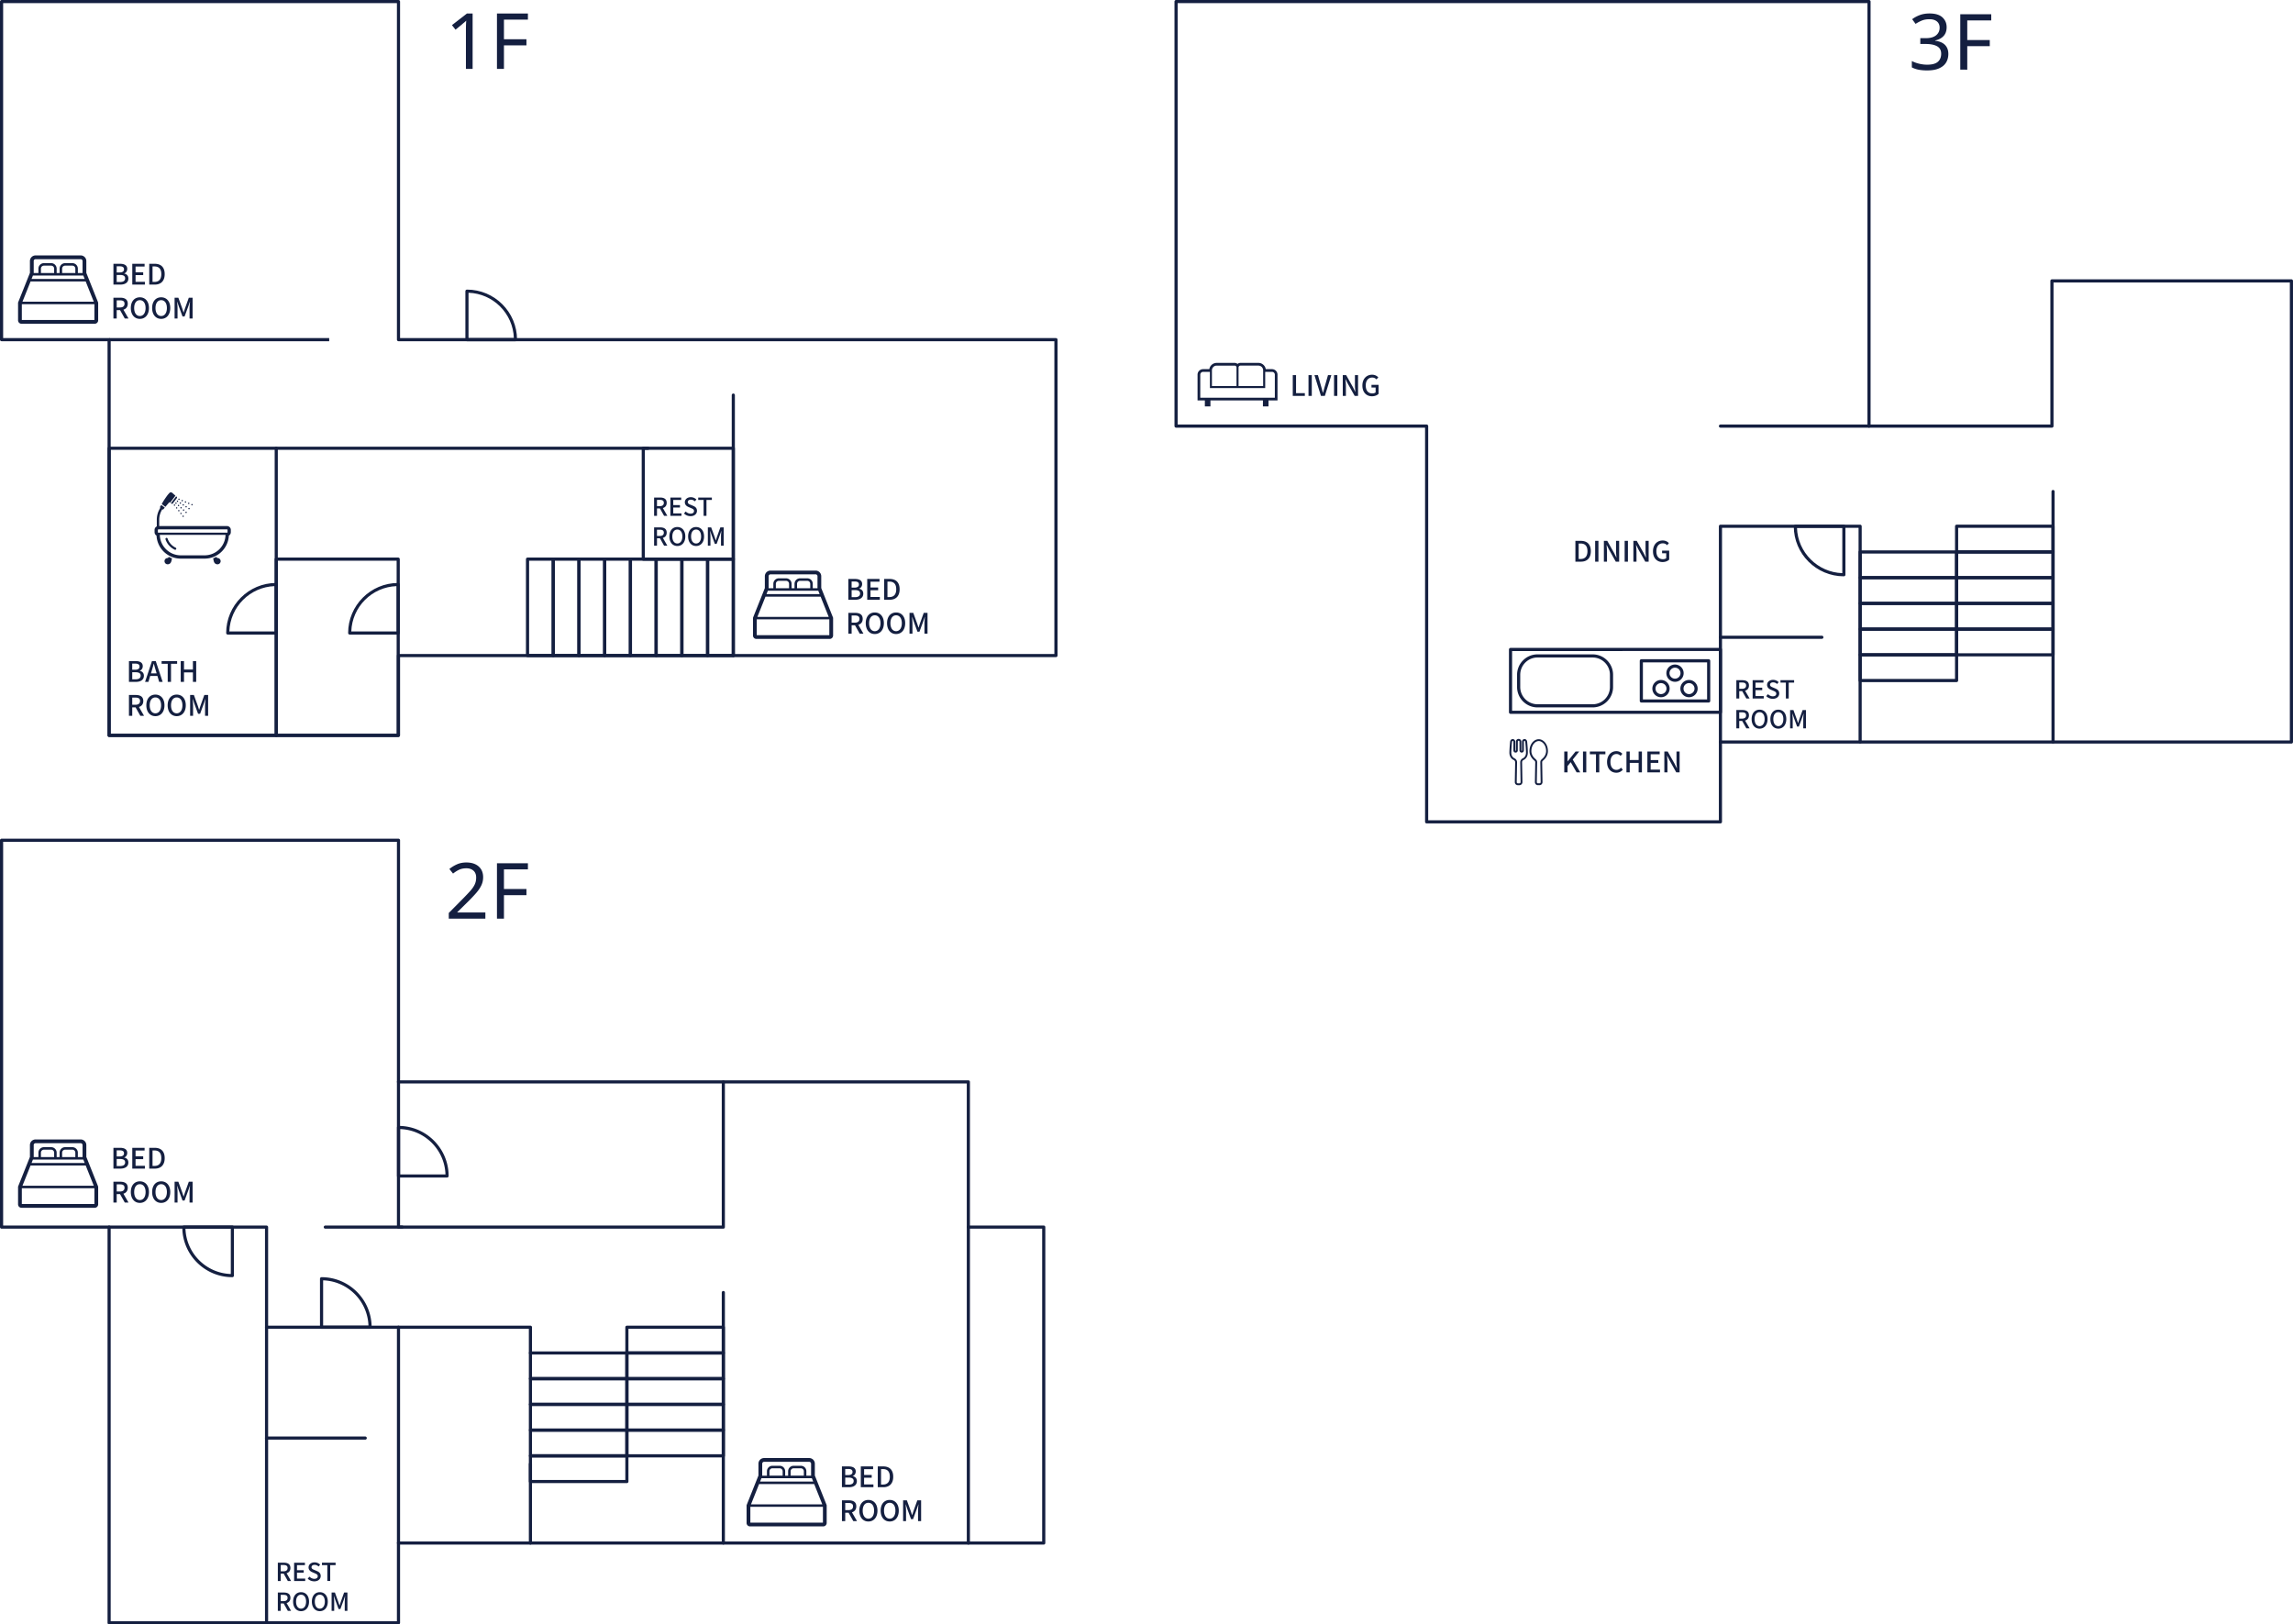 <svg xmlns="http://www.w3.org/2000/svg" xmlns:xlink="http://www.w3.org/1999/xlink" width="1459.89" height="1034.44"><style>.st0{clip-path:url(#SVGID_2_);fill:#141f40}</style><defs><path id="SVGID_1_" d="M0 0h1459.89v1034.44H0z"/></defs><clipPath id="SVGID_2_"><use xlink:href="#SVGID_1_" overflow="visible"/></clipPath><path class="st0" d="M253.71 469.3H69.47c-.55 0-1-.45-1-1v-251H1c-.55 0-1-.45-1-1V1c0-.55.45-1 1-1h252.71c.55 0 1 .45 1 1v214.3H672.3c.55 0 1 .45 1 1v201.18c0 .55-.45 1-1 1H254.71v49.82c0 .55-.45 1-1 1m-183.24-2H252.7v-49.82c0-.55.45-1 1-1h417.59V217.3H253.71c-.55 0-1-.45-1-1V2H2v213.3h67.47c.55 0 1 .45 1 1v251z"/><path class="st0" d="M352.24 418.47h-16.38c-.55 0-1-.45-1-1v-61.41c0-.55.45-1 1-1h16.38c.55 0 1 .45 1 1v61.41c0 .55-.45 1-1 1m-15.38-2h14.38v-59.41h-14.38v59.41z"/><path class="st0" d="M368.62 418.47h-16.38c-.55 0-1-.45-1-1v-61.41c0-.55.45-1 1-1h16.38c.55 0 1 .45 1 1v61.41c0 .55-.45 1-1 1m-15.38-2h14.38v-59.41h-14.38v59.41z"/><path class="st0" d="M384.99 418.47h-16.38c-.55 0-1-.45-1-1v-61.41c0-.55.45-1 1-1h16.38c.55 0 1 .45 1 1v61.41c0 .55-.44 1-1 1m-15.37-2H384v-59.41h-14.38v59.41z"/><path class="st0" d="M401.37 418.47h-16.38c-.55 0-1-.45-1-1v-61.41c0-.55.45-1 1-1h16.38c.55 0 1 .45 1 1v61.41c0 .55-.45 1-1 1m-15.38-2h14.38v-59.41h-14.38v59.41z"/><path class="st0" d="M417.75 418.47h-16.38c-.55 0-1-.45-1-1v-61.41c0-.55.45-1 1-1h16.38c.55 0 1 .45 1 1v61.41c0 .55-.45 1-1 1m-15.38-2h14.38v-59.41h-14.38v59.41z"/><path class="st0" d="M434.13 418.47h-16.38c-.55 0-1-.45-1-1v-61.41c0-.55.45-1 1-1h16.38c.55 0 1 .45 1 1v61.41c0 .55-.45 1-1 1m-15.38-2h14.38v-59.41h-14.38v59.41z"/><path class="st0" d="M450.51 418.47h-16.38c-.55 0-1-.45-1-1v-61.41c0-.55.45-1 1-1h16.38c.55 0 1 .45 1 1v61.41c0 .55-.45 1-1 1m-15.38-2h14.38v-59.41h-14.38v59.41z"/><path class="st0" d="M466.88 418.47H450.5c-.55 0-1-.45-1-1v-61.41c0-.55.45-1 1-1h16.38c.55 0 1 .45 1 1v61.41c0 .55-.44 1-1 1m-15.37-2h14.38v-59.41h-14.38v59.41zm-197.98-12.35h-30.88c-.55 0-1-.45-1-1 0-17.58 14.3-31.88 31.88-31.88.55 0 1 .45 1 1v30.88c0 .55-.45 1-1 1m-29.87-2h28.87v-28.87c-15.68.52-28.35 13.18-28.87 28.87m-47.78 2H145c-.55 0-1-.45-1-1 0-17.58 14.3-31.88 31.88-31.88.55 0 1 .45 1 1v30.88c0 .55-.45 1-1 1m-29.86-2h28.87v-28.87c-15.69.52-28.35 13.18-28.87 28.87M328.18 217.3H297.3c-.55 0-1-.45-1-1v-30.88c0-.55.45-1 1-1 17.58 0 31.88 14.3 31.88 31.88 0 .55-.45 1-1 1m-29.89-2h28.87c-.52-15.68-13.18-28.35-28.87-28.87v28.87z"/><path class="st0" d="M175.88 469.3H69.47c-.55 0-1-.45-1-1V285.47c0-.55.45-1 1-1h106.41c.55 0 1 .45 1 1V468.3c0 .55-.44 1-1 1m-105.41-2h104.41V286.47H70.47V467.3z"/><path class="st0" d="M253.53 469.3h-77.65c-.55 0-1-.45-1-1V356.06c0-.55.45-1 1-1h77.65c.55 0 1 .45 1 1V468.3c0 .55-.45 1-1 1m-76.65-2h75.65V357.06h-75.65V467.3zm290-48.83c-.55 0-1-.45-1-1V251.59c0-.55.45-1 1-1s1 .45 1 1v165.88c0 .55-.45 1-1 1"/><path class="st0" d="M466.88 357.06h-57.32c-.55 0-1-.45-1-1v-70.59c0-.55.45-1 1-1h57.32c.55 0 1 .45 1 1v70.59c0 .55-.44 1-1 1m-56.32-2h55.32v-68.59h-55.32v68.59zm-303.83.3c-1.1 0-1.99.89-1.99 1.99 0 1.11.89 2 1.99 2s1.95-.59 2.34-1.87c.13-.39.3-1.19.41-1.97-.72-.25-1.42-.56-2.08-.91-.17.58-.48.76-.67.76m31.75 0c-.2 0-.51-.18-.67-.75-.66.35-1.36.65-2.08.91.12.78.29 1.58.41 1.97.39 1.27 1.25 1.87 2.34 1.87a2 2 0 100-4m6.02-20.37h-43.13V331c0-2.4.7-4.73 2-6.74l.42.32 1.12-1.31-2.23-1.71-.94 1.45.4.3c-1.5 2.28-2.31 4.95-2.31 7.68v4.23c-.83.39-1.42 1.23-1.42 2.22v1.41c0 .59.17 1.19.57 1.67.18.22.42.4.68.54.42 8.18 7.18 14.68 15.46 14.68h15.13c8.28 0 15.04-6.5 15.46-14.68.42-.21.74-.55.94-.92.21-.4.31-.84.31-1.29v-1.41c0-1.35-1.1-2.45-2.46-2.45m-4.8 14.73a13.33 13.33 0 01-9.46 3.92h-15.13c-3.7 0-7.03-1.49-9.46-3.92a13.313 13.313 0 01-3.9-9.1h41.84c-.09 3.55-1.55 6.75-3.89 9.1m5.15-10.86c0 .18-.06.29-.08.32l-.02.02-.07.01h-43.99l-.07-.01-.04-.05a.581.581 0 01-.06-.28v-1.41c0-.19.16-.35.35-.35h43.64c.19 0 .35.16.35.35v1.4z"/><path class="st0" d="M105.38 343.45c.97 2.92 3.11 5.3 5.86 6.6.35.17.77.01.94-.34.17-.35.01-.77-.34-.94a9.847 9.847 0 01-5.13-5.77.706.706 0 00-.89-.45c-.36.13-.56.53-.44.9m16.87-21.63c.11-.01.22-.06.3-.14.08-.09.11-.2.11-.31-.01-.11-.06-.22-.14-.3s-.2-.11-.31-.11c-.11 0-.22.06-.3.14-.07.08-.11.2-.11.31 0 .11.06.22.14.29.09.09.2.13.31.12m-8.28-3.45c.11-.01.22-.06.3-.14.08-.08.12-.2.11-.31a.494.494 0 00-.14-.3.438.438 0 00-.61.03c-.08.08-.12.2-.11.31 0 .11.06.22.14.3.09.07.2.11.31.11m6.02 2.56c.22.09.47-.01.56-.23a.426.426 0 00-.23-.56.426.426 0 00-.56.23c-.09.21.02.47.23.56m-2.06-.87c.22.09.47-.01.56-.23a.426.426 0 00-.23-.56.426.426 0 00-.56.23c-.1.22.01.47.23.56m-2.07-.86c.22.09.47-.01.56-.23a.426.426 0 00-.23-.56.426.426 0 00-.56.23c-.1.22.01.47.23.56m-3.29.01c.01.11.06.22.14.3.08.08.2.12.31.11.11-.01.22-.06.3-.14.08-.09.12-.2.11-.31 0-.11-.06-.22-.14-.3a.386.386 0 00-.31-.11c-.11.01-.22.06-.3.14-.07.08-.11.19-.11.31m2.03 1.51c.2.13.46.07.59-.13.13-.2.07-.46-.13-.59a.424.424 0 00-.59.13c-.13.19-.07.46.13.59m3.54 1.75c-.13.2-.07.47.13.59.2.13.46.07.59-.13.13-.2.07-.47-.13-.59a.424.424 0 00-.59.13m-1.83-1.17c-.13.2-.07.46.13.59.2.13.46.07.59-.13.13-.2.07-.47-.13-.59a.422.422 0 00-.59.13m3.71 2.28c-.08.09-.12.2-.11.31 0 .11.06.22.14.3.08.08.2.12.31.11.11-.01.22-.06.3-.14.08-.08.12-.2.11-.31a.494.494 0 00-.14-.3.386.386 0 00-.31-.11c-.12.01-.23.06-.3.14m-9.24-2.2c-.08.08-.12.2-.11.31.01.11.06.22.14.29.08.08.2.12.31.11.11-.01.22-.06.3-.14.08-.08.11-.2.11-.31 0-.11-.06-.22-.14-.3a.398.398 0 00-.31-.11c-.12.02-.23.07-.3.15m1.96 2.4a.429.429 0 00-.52-.68c-.19.14-.22.41-.08.6s.41.23.6.08m1.37 1.77a.43.43 0 00.08-.6.43.43 0 00-.6-.08.43.43 0 00-.08.6c.14.19.41.23.6.08m.85 1.1a.43.43 0 00-.08.6.429.429 0 00.68-.52.42.42 0 00-.6-.08m1.62 1.68c-.11.01-.22.06-.3.14-.08.08-.12.2-.11.31.01.11.06.22.14.3.08.08.19.12.31.11.11 0 .22-.05.3-.14.07-.08.12-.2.11-.31a.494.494 0 00-.14-.3.411.411 0 00-.31-.11m-4.1-7.92a.494.494 0 00-.14-.3.438.438 0 00-.31-.11c-.11.01-.22.06-.3.14-.08.09-.11.2-.11.31.01.11.06.22.14.3a.438.438 0 00.61-.03c.07-.09.11-.2.11-.31m2.47 2.65c-.16.18-.15.45.03.61.18.16.45.15.6-.03.16-.18.15-.45-.03-.61a.436.436 0 00-.6.03m1.62 1.47c-.16.18-.15.45.03.61.17.16.45.15.6-.03.16-.18.15-.45-.03-.61a.417.417 0 00-.6.03m-2.59-2.35c.16-.18.15-.45-.03-.6a.429.429 0 00-.61.03c-.16.18-.15.45.03.61.18.15.45.13.61-.04m4.49 3.67c-.11.01-.22.06-.3.14-.08.08-.12.2-.11.31.01.11.06.22.14.3.08.08.2.12.31.11.11-.01.22-.06.3-.14.08-.08.12-.2.11-.31a.494.494 0 00-.14-.3.469.469 0 00-.31-.11m-10.65-6.07l.47.33 3.41-4.45-1.91-1.7-.29-.22c-.25-.19-.57-.27-.88-.23-.31.04-.6.21-.78.46 0 0-.91.96-1.3 1.5-3.31 4.58-3.52 5.55-3.52 5.55l2.28 1.74 2.52-2.98zm1.38.96c.26.18.61.12.8-.13l2.61-3.41a.59.59 0 00-.08-.8l-.37-.33-3.36 4.39.4.28zM69.47 215.3h140.12v2H69.47zm343.06 71.17H175.88c-.55 0-1-.45-1-1s.45-1 1-1h236.65c.55 0 1 .45 1 1s-.45 1-1 1M82.1 420.98h4.11c2.72 0 4.68.86 4.68 3.26 0 1.26-.7 2.47-1.89 2.86v.09c1.51.32 2.61 1.35 2.61 3.15 0 2.63-2.14 3.89-5.08 3.89H82.1v-13.25zm3.87 5.52c2.01 0 2.86-.76 2.86-2 0-1.39-.94-1.91-2.81-1.91h-1.84v3.91h1.79zm.33 6.09c2.07 0 3.26-.74 3.26-2.36 0-1.5-1.15-2.14-3.26-2.14h-2.11v4.5h2.11zm13.93-2.14h-4.61l-1.13 3.78h-2.13l4.39-13.25h2.41l4.39 13.25h-2.22l-1.1-3.78zm-.51-1.64l-.52-1.78c-.45-1.44-.85-2.92-1.26-4.41h-.07c-.38 1.51-.79 2.97-1.22 4.41l-.54 1.78h3.61zm7.06-6.09h-3.89v-1.74h9.88v1.74h-3.9v11.51h-2.09zm8.28-1.74h2.09v5.4h5.67v-5.4h2.09v13.25h-2.09v-6.03h-5.67v6.03h-2.09zm-25.72 34.85l-3.01-5.35h-2.14v5.35H82.1v-13.25h4.34c2.74 0 4.79.97 4.79 3.83 0 2.05-1.1 3.28-2.77 3.8l3.24 5.62h-2.36zm-5.15-7.03h2c1.93 0 2.97-.79 2.97-2.4 0-1.6-1.04-2.16-2.97-2.16h-2v4.56zm8.98.35c0-4.27 2.36-6.82 5.76-6.82s5.78 2.56 5.78 6.82c0 4.27-2.38 6.91-5.78 6.91-3.4 0-5.76-2.65-5.76-6.91m9.4 0c0-3.11-1.44-5.01-3.64-5.01s-3.62 1.89-3.62 5.01 1.42 5.1 3.62 5.1c2.2-.01 3.64-1.99 3.64-5.1m4.17 0c0-4.27 2.36-6.82 5.76-6.82s5.78 2.56 5.78 6.82c0 4.27-2.38 6.91-5.78 6.91-3.4 0-5.76-2.65-5.76-6.91m9.4 0c0-3.11-1.44-5.01-3.64-5.01s-3.62 1.89-3.62 5.01 1.42 5.1 3.62 5.1c2.2-.01 3.64-1.99 3.64-5.1m4.89-6.58h2.4l2.43 6.7c.31.88.58 1.78.88 2.68h.09c.31-.9.56-1.8.86-2.68l2.4-6.7h2.41v13.25h-1.94v-6.55c0-1.19.16-2.9.27-4.11h-.07l-1.06 3.06-2.3 6.32h-1.3l-2.32-6.32-1.04-3.06h-.07c.09 1.21.25 2.92.25 4.11v6.55h-1.87v-13.25zM72.22 167.98h4.11c2.72 0 4.68.86 4.68 3.26 0 1.26-.7 2.47-1.89 2.86v.09c1.51.32 2.61 1.35 2.61 3.15 0 2.63-2.14 3.89-5.08 3.89h-4.43v-13.25zm3.87 5.52c2.01 0 2.86-.76 2.86-2 0-1.39-.94-1.91-2.81-1.91H74.3v3.91h1.79zm.32 6.09c2.07 0 3.26-.74 3.26-2.36 0-1.49-1.15-2.14-3.26-2.14H74.3v4.5h2.11zm7.81-11.61h7.84v1.74h-5.75v3.69h4.86v1.77h-4.86v4.28h5.94v1.77h-8.03zm10.8 0h3.44c4.07 0 6.39 2.25 6.39 6.57 0 4.3-2.32 6.68-6.28 6.68h-3.55v-13.25zm3.3 11.54c2.85 0 4.38-1.67 4.38-4.97 0-3.31-1.53-4.88-4.38-4.88h-1.21v9.85h1.21zm-18.87 23.31l-3.01-5.35H74.3v5.35h-2.09v-13.25h4.34c2.74 0 4.79.97 4.79 3.83 0 2.05-1.1 3.28-2.77 3.8l3.24 5.62h-2.36zm-5.14-7.03h2c1.93 0 2.97-.79 2.97-2.39s-1.04-2.16-2.97-2.16h-2v4.55zm8.98.35c0-4.27 2.36-6.82 5.76-6.82s5.78 2.56 5.78 6.82c0 4.27-2.38 6.91-5.78 6.91-3.41 0-5.76-2.65-5.76-6.91m9.39 0c0-3.11-1.44-5-3.64-5s-3.62 1.89-3.62 5c0 3.12 1.42 5.1 3.62 5.1 2.2-.01 3.64-1.99 3.64-5.1m4.18 0c0-4.27 2.36-6.82 5.76-6.82s5.78 2.56 5.78 6.82c0 4.27-2.38 6.91-5.78 6.91-3.4 0-5.76-2.65-5.76-6.91m9.4 0c0-3.11-1.44-5-3.64-5s-3.62 1.89-3.62 5c0 3.12 1.42 5.1 3.62 5.1 2.2-.01 3.64-1.99 3.64-5.1m4.89-6.57h2.4l2.43 6.7c.31.88.58 1.78.88 2.68h.09c.31-.9.56-1.8.86-2.68l2.4-6.7h2.41v13.25h-1.94v-6.55c0-1.19.16-2.9.27-4.11h-.07l-1.06 3.06-2.31 6.32h-1.3l-2.32-6.32-1.04-3.06h-.07c.09 1.21.25 2.92.25 4.11v6.55h-1.87v-13.25zm-56.19-15.8v-7.53c0-1.99-1.61-3.6-3.6-3.6H22.65c-1.99 0-3.6 1.61-3.6 3.6v7.53l-7.55 18.91v11.3c0 1.21.98 2.18 2.18 2.18h46.63c1.21 0 2.18-.98 2.19-2.18v-11.3l-7.54-18.91zm-33.51-7.53c0-.66.54-1.2 1.2-1.2h28.71c.66 0 1.2.54 1.2 1.2v7.62h-3v-2.8c0-1.93-1.57-3.5-3.5-3.5h-4.61c-1.93 0-3.5 1.57-3.5 3.5v2.8h-1.88v-2.8c0-1.93-1.56-3.5-3.5-3.5h-4.61c-1.93 0-3.5 1.57-3.5 3.5v2.8h-3v-7.62zm26.51 4.82v2.8h-8.41v-2.8c0-1.05.85-1.9 1.9-1.9h4.61c1.05 0 1.89.85 1.9 1.9m-13.49 0v2.8h-8.41v-2.8c0-1.05.85-1.9 1.9-1.9h4.61c1.05 0 1.89.85 1.9 1.9m-13.51 4.4h32.08l.87 2.17H20.1l.86-2.17zm-1.5 3.77h35.1l5.14 12.88H14.31l5.15-12.88zm40.65 24.54H13.9v-10.06h46.21v10.06zm480.01 164.9h4.1c2.72 0 4.68.86 4.68 3.26 0 1.26-.7 2.47-1.89 2.86v.09c1.51.32 2.61 1.35 2.61 3.15 0 2.63-2.14 3.89-5.08 3.89h-4.43v-13.25zm3.87 5.53c2.02 0 2.86-.76 2.86-2 0-1.39-.94-1.91-2.81-1.91h-1.84v3.91h1.79zm.33 6.08c2.07 0 3.26-.74 3.26-2.36 0-1.5-1.15-2.14-3.26-2.14h-2.11v4.5h2.11zm7.81-11.61h7.83v1.75h-5.74v3.69h4.86v1.76h-4.86v4.29h5.94v1.76h-8.03zm10.8 0h3.44c4.07 0 6.39 2.25 6.39 6.57 0 4.3-2.32 6.68-6.28 6.68h-3.55v-13.25zm3.29 11.54c2.85 0 4.38-1.67 4.38-4.97 0-3.31-1.53-4.88-4.38-4.88h-1.21v9.85h1.21zm-18.86 23.31l-3.01-5.35h-2.14v5.35h-2.09v-13.25h4.34c2.74 0 4.79.97 4.79 3.83 0 2.05-1.1 3.28-2.77 3.8l3.24 5.62h-2.36zm-5.15-7.02h2c1.93 0 2.97-.79 2.97-2.4 0-1.6-1.04-2.16-2.97-2.16h-2v4.56zm8.98.34c0-4.27 2.36-6.82 5.76-6.82s5.78 2.56 5.78 6.82c0 4.27-2.38 6.91-5.78 6.91-3.4.01-5.76-2.64-5.76-6.91m9.4 0c0-3.11-1.44-5.01-3.64-5.01s-3.62 1.89-3.62 5.01 1.42 5.1 3.62 5.1 3.64-1.98 3.64-5.1m4.17 0c0-4.27 2.36-6.82 5.76-6.82s5.78 2.56 5.78 6.82c0 4.27-2.38 6.91-5.78 6.91-3.4.01-5.76-2.64-5.76-6.91m9.4 0c0-3.11-1.44-5.01-3.64-5.01s-3.62 1.89-3.62 5.01 1.42 5.1 3.62 5.1 3.64-1.98 3.64-5.1m4.89-6.57h2.4l2.43 6.7c.31.88.58 1.78.88 2.68h.09c.31-.9.56-1.8.86-2.68l2.4-6.7h2.41v13.25h-1.95v-6.55c0-1.19.16-2.9.27-4.11h-.07l-1.06 3.06-2.3 6.32h-1.3l-2.32-6.32-1.04-3.06h-.07c.09 1.21.25 2.92.25 4.11v6.55h-1.87v-13.25zm-56.19-15.79v-7.53c0-1.99-1.61-3.6-3.6-3.6h-28.71c-1.99 0-3.6 1.61-3.6 3.6v7.53l-7.55 18.91v11.3c0 1.21.98 2.18 2.19 2.18h46.63c1.21 0 2.18-.98 2.18-2.18v-11.3l-7.54-18.91zm-33.5-7.54c0-.66.54-1.2 1.2-1.2h28.71c.66 0 1.2.54 1.2 1.2v7.62h-3.01v-2.8c0-1.93-1.57-3.5-3.5-3.5h-4.61c-1.93 0-3.5 1.57-3.5 3.5v2.8h-1.88v-2.8c0-1.93-1.57-3.5-3.5-3.5h-4.61c-1.93 0-3.5 1.57-3.5 3.5v2.8h-3v-7.62zm26.5 4.83v2.8h-8.41v-2.8c0-1.05.85-1.9 1.9-1.9h4.61c1.05 0 1.9.85 1.9 1.9m-13.49 0v2.8h-8.41v-2.8c0-1.05.85-1.9 1.9-1.9h4.61c1.05 0 1.9.85 1.9 1.9m-13.5 4.39h32.09l.87 2.17H488l.87-2.17zm-1.51 3.78h35.1l5.14 12.88h-45.38l5.14-12.88zm40.65 24.53H481.8v-10.06h46.21v10.06zM296.64 43.86V19.21c0-1.42.02-2.55.05-3.41.03-.86.08-1.74.15-2.67-.53.53-1.01.97-1.46 1.33-.45.36-.98.83-1.61 1.38l-3.75 3.06-2.27-2.9 9.54-7.41h3.61v35.27h-4.26zm19.76 0V8.59h19.71v3.9h-15.26v12.5h14.32v3.9h-14.32v14.97zm-62.69 990.58H69.47c-.55 0-1-.45-1-1v-251H1c-.55 0-1-.45-1-1V535.09c0-.55.45-1 1-1h252.71c.55 0 1 .45 1 1v245.35h204.82v-91.47c0-.55.45-1 1-1h156c.55 0 1 .45 1 1v91.47h47c.55 0 1 .45 1 1v201.18c0 .55-.45 1-1 1H254.71v49.82c0 .55-.45 1-1 1m-183.24-2H252.7v-49.82c0-.55.45-1 1-1h409.82V782.44h-47c-.55 0-1-.45-1-1v-91.47h-154v91.47c0 .55-.45 1-1 1H253.71c-.55 0-1-.45-1-1V536.09H2v244.35h67.47c.55 0 1 .45 1 1v251z"/><path class="st0" d="M460.53 689.97H253.71c-.55 0-1-.45-1-1s.45-1 1-1h206.82c.55 0 1 .45 1 1s-.45 1-1 1m-290.82 344.47c-.55 0-1-.45-1-1v-251H69.47c-.55 0-1-.45-1-1s.45-1 1-1h100.24c.55 0 1 .45 1 1v252c0 .55-.45 1-1 1m290.82-171.86h-61.41c-.55 0-1-.45-1-1V845.2c0-.55.45-1 1-1h61.41c.55 0 1 .45 1 1v16.38c0 .56-.45 1-1 1m-60.41-2h59.41V846.2h-59.41v14.38z"/><path class="st0" d="M460.53 878.96h-61.41c-.55 0-1-.45-1-1v-16.38c0-.55.45-1 1-1h61.41c.55 0 1 .45 1 1v16.38c0 .55-.45 1-1 1m-60.41-2h59.41v-14.38h-59.41v14.38z"/><path class="st0" d="M399.12 878.96h-61.41c-.55 0-1-.45-1-1v-16.38c0-.55.45-1 1-1h61.41c.55 0 1 .45 1 1v16.38c0 .55-.45 1-1 1m-60.41-2h59.41v-14.38h-59.41v14.38z"/><path class="st0" d="M460.53 895.34h-61.41c-.55 0-1-.45-1-1v-16.38c0-.55.45-1 1-1h61.41c.55 0 1 .45 1 1v16.38c0 .55-.45 1-1 1m-60.41-2h59.41v-14.38h-59.41v14.38z"/><path class="st0" d="M399.12 895.34h-61.41c-.55 0-1-.45-1-1v-16.38c0-.55.45-1 1-1h61.41c.55 0 1 .45 1 1v16.38c0 .55-.45 1-1 1m-60.41-2h59.41v-14.38h-59.41v14.38z"/><path class="st0" d="M460.53 911.72h-61.41c-.55 0-1-.45-1-1v-16.38c0-.55.45-1 1-1h61.41c.55 0 1 .45 1 1v16.38c0 .55-.45 1-1 1m-60.41-2h59.41v-14.38h-59.41v14.38z"/><path class="st0" d="M399.12 911.72h-61.41c-.55 0-1-.45-1-1v-16.38c0-.55.45-1 1-1h61.41c.55 0 1 .45 1 1v16.38c0 .55-.45 1-1 1m-60.41-2h59.41v-14.38h-59.41v14.38z"/><path class="st0" d="M460.53 928.09h-61.41c-.55 0-1-.45-1-1v-16.38c0-.55.45-1 1-1h61.41c.55 0 1 .45 1 1v16.38c0 .56-.45 1-1 1m-60.41-2h59.41v-14.38h-59.41v14.38z"/><path class="st0" d="M399.12 928.09h-61.41c-.55 0-1-.45-1-1v-16.38c0-.55.45-1 1-1h61.41c.55 0 1 .45 1 1v16.38c0 .56-.45 1-1 1m-60.41-2h59.41v-14.38h-59.41v14.38z"/><path class="st0" d="M399.12 944.47h-61.41c-.55 0-1-.45-1-1v-16.38c0-.55.45-1 1-1h61.41c.55 0 1 .45 1 1v16.38c0 .56-.45 1-1 1m-60.41-2h59.41v-14.38h-59.41v14.38zm121.82 41.15c-.55 0-1-.45-1-1V823.09c0-.55.45-1 1-1s1 .45 1 1v159.53c0 .55-.45 1-1 1m-206.82 0c-.55 0-1-.45-1-1V846.21h-83c-.55 0-1-.45-1-1s.45-1 1-1h84c.55 0 1 .45 1 1v137.41c0 .55-.45 1-1 1"/><path class="st0" d="M232.53 916.79h-62.82c-.55 0-1-.45-1-1s.45-1 1-1h62.82c.55 0 1 .45 1 1s-.45 1-1 1m-84.59-103.47c-17.58 0-31.88-14.3-31.88-31.88 0-.55.45-1 1-1h30.88c.55 0 1 .45 1 1v30.88c0 .56-.45 1-1 1m-29.86-30.88c.52 15.68 13.18 28.35 28.87 28.86v-28.86h-28.87zm166.55-32.56h-30.88c-.55 0-1-.45-1-1V718c0-.55.45-1 1-1 17.58 0 31.88 14.3 31.88 31.88 0 .56-.45 1-1 1m-29.88-2h28.87c-.52-15.68-13.18-28.35-28.87-28.87v28.87zm-19.15 98.33h-30.88c-.55 0-1-.45-1-1v-30.88c0-.55.45-1 1-1 17.58 0 31.88 14.3 31.88 31.88 0 .55-.45 1-1 1m-29.88-2h28.87c-.52-15.68-13.18-28.35-28.87-28.87v28.87zM256 782.44h-48.88c-.55 0-1-.45-1-1s.45-1 1-1H256c.55 0 1 .45 1 1s-.45 1-1 1m81.71 201.18c-.55 0-1-.45-1-1v-50.35c0-.55.45-1 1-1s1 .45 1 1v50.35c0 .55-.45 1-1 1m278.82 0c-.55 0-1-.45-1-1V781.44c0-.55.45-1 1-1s1 .45 1 1v201.18c0 .55-.45 1-1 1M337.71 862.58c-.55 0-1-.45-1-1V846.2h-83c-.55 0-1-.45-1-1s.45-1 1-1h84c.55 0 1 .45 1 1v16.38c0 .56-.45 1-1 1M72.22 730.94h4.11c2.72 0 4.68.86 4.68 3.26 0 1.26-.7 2.47-1.89 2.86v.09c1.51.32 2.61 1.35 2.61 3.15 0 2.63-2.14 3.89-5.08 3.89h-4.43v-13.25zm3.87 5.52c2.01 0 2.86-.76 2.86-2 0-1.39-.94-1.91-2.81-1.91H74.3v3.91h1.79zm.32 6.09c2.07 0 3.26-.74 3.26-2.36 0-1.5-1.15-2.14-3.26-2.14H74.3v4.5h2.11zm7.81-11.61h7.84v1.74h-5.75v3.69h4.86v1.77h-4.86v4.28h5.94v1.77h-8.03zm10.8 0h3.44c4.07 0 6.39 2.25 6.39 6.57 0 4.3-2.32 6.68-6.28 6.68h-3.55v-13.25zm3.3 11.54c2.85 0 4.38-1.67 4.38-4.97 0-3.31-1.53-4.88-4.38-4.88h-1.21v9.85h1.21zm-18.87 23.31l-3.01-5.35H74.3v5.35h-2.09v-13.25h4.34c2.74 0 4.79.97 4.79 3.83 0 2.05-1.1 3.28-2.77 3.8l3.24 5.62h-2.36zm-5.14-7.02h2c1.93 0 2.97-.79 2.97-2.4 0-1.6-1.04-2.16-2.97-2.16h-2v4.56zm8.98.34c0-4.27 2.36-6.82 5.76-6.82s5.78 2.56 5.78 6.82c0 4.27-2.38 6.91-5.78 6.91-3.4 0-5.76-2.64-5.76-6.91m9.4 0c0-3.11-1.44-5.01-3.64-5.01s-3.62 1.89-3.62 5.01 1.42 5.1 3.62 5.1c2.2-.01 3.64-1.99 3.64-5.1m4.17 0c0-4.27 2.36-6.82 5.76-6.82s5.78 2.56 5.78 6.82c0 4.27-2.38 6.91-5.78 6.91-3.4 0-5.76-2.64-5.76-6.91m9.4 0c0-3.11-1.44-5.01-3.64-5.01S99 755.99 99 759.11s1.42 5.1 3.62 5.1c2.2-.01 3.64-1.99 3.64-5.1m4.89-6.57h2.4l2.43 6.7c.31.88.58 1.78.88 2.68h.09c.31-.9.56-1.8.86-2.68l2.4-6.7h2.41v13.25h-1.94v-6.55c0-1.19.16-2.9.27-4.1h-.07l-1.06 3.06-2.31 6.32h-1.3l-2.32-6.32-1.04-3.06h-.07c.09 1.21.25 2.92.25 4.1v6.55h-1.87v-13.25zm-56.19-15.8v-7.53c0-1.99-1.61-3.6-3.6-3.6H22.65c-1.99 0-3.6 1.61-3.6 3.6v7.53l-7.55 18.91v11.3c0 1.21.98 2.18 2.18 2.18h46.63c1.21 0 2.18-.98 2.19-2.18v-11.3l-7.54-18.91zm-33.51-7.53c0-.66.54-1.2 1.2-1.2h28.71c.66 0 1.2.54 1.2 1.2v7.62h-3v-2.8c0-1.93-1.57-3.5-3.5-3.5h-4.61c-1.93 0-3.5 1.56-3.5 3.5v2.8h-1.88v-2.8c0-1.93-1.56-3.5-3.5-3.5h-4.61c-1.93 0-3.5 1.56-3.5 3.5v2.8h-3v-7.62zm26.51 4.82v2.8h-8.41v-2.8c0-1.05.85-1.9 1.9-1.9h4.61c1.05 0 1.89.85 1.9 1.9m-13.49 0v2.8h-8.41v-2.8c0-1.05.85-1.9 1.9-1.9h4.61c1.05 0 1.89.85 1.9 1.9m-13.51 4.4h32.08l.87 2.17H20.1l.86-2.17zm-1.5 3.77h35.1l5.14 12.88H14.31l5.15-12.88zm40.65 24.54H13.9v-10.06h46.21v10.06zm475.93 167.09h4.1c2.72 0 4.68.86 4.68 3.26 0 1.26-.7 2.47-1.89 2.86v.09c1.51.32 2.61 1.35 2.61 3.15 0 2.63-2.14 3.89-5.08 3.89h-4.43v-13.25zm3.87 5.52c2.02 0 2.86-.76 2.86-2 0-1.39-.94-1.91-2.81-1.91h-1.84v3.91h1.79zm.33 6.09c2.07 0 3.26-.74 3.26-2.36 0-1.5-1.15-2.14-3.26-2.14h-2.11v4.5h2.11zm7.81-11.61h7.83v1.74h-5.74v3.69H555v1.77h-4.86v4.28h5.94v1.77h-8.03zm10.8 0h3.44c4.07 0 6.39 2.25 6.39 6.57 0 4.3-2.32 6.68-6.28 6.68h-3.55v-13.25zm3.29 11.54c2.85 0 4.38-1.67 4.38-4.97 0-3.31-1.53-4.88-4.38-4.88h-1.21v9.85h1.21zm-18.86 23.31l-3.01-5.35h-2.14v5.35h-2.09v-13.25h4.34c2.74 0 4.79.97 4.79 3.83 0 2.05-1.1 3.28-2.77 3.8l3.24 5.62h-2.36zm-5.15-7.02h2c1.93 0 2.97-.79 2.97-2.4 0-1.6-1.04-2.16-2.97-2.16h-2v4.56zm8.98.34c0-4.27 2.36-6.82 5.76-6.82s5.78 2.56 5.78 6.82c0 4.27-2.38 6.91-5.78 6.91-3.4 0-5.76-2.64-5.76-6.91m9.4 0c0-3.11-1.44-5.01-3.64-5.01s-3.62 1.89-3.62 5.01 1.42 5.1 3.62 5.1 3.64-1.99 3.64-5.1m4.17 0c0-4.27 2.36-6.82 5.76-6.82s5.78 2.56 5.78 6.82c0 4.27-2.38 6.91-5.78 6.91-3.4 0-5.76-2.64-5.76-6.91m9.4 0c0-3.11-1.44-5.01-3.64-5.01s-3.62 1.89-3.62 5.01 1.42 5.1 3.62 5.1 3.64-1.99 3.64-5.1m4.89-6.57h2.4l2.43 6.7c.31.88.58 1.78.88 2.68h.09c.31-.9.56-1.8.86-2.68l2.4-6.7h2.41v13.25h-1.95v-6.55c0-1.19.16-2.9.27-4.1h-.07l-1.06 3.06-2.3 6.32h-1.3l-2.32-6.32-1.04-3.06h-.07c.09 1.21.25 2.92.25 4.1v6.55h-1.87v-13.25zm-56.19-15.8v-7.53c0-1.99-1.61-3.6-3.6-3.6h-28.71c-1.99 0-3.6 1.61-3.6 3.6v7.53l-7.55 18.91v11.3c0 1.21.98 2.18 2.18 2.18h46.63c1.21 0 2.18-.98 2.19-2.18v-11.3l-7.54-18.91zm-33.5-7.53c0-.66.54-1.2 1.2-1.2h28.71c.66 0 1.2.54 1.2 1.2v7.62h-3.01v-2.8c0-1.93-1.57-3.5-3.5-3.5h-4.61c-1.93 0-3.5 1.57-3.5 3.5v2.8h-1.88v-2.8c0-1.93-1.57-3.5-3.5-3.5h-4.61c-1.93 0-3.5 1.57-3.5 3.5v2.8h-3.01v-7.62zm26.5 4.82v2.8h-8.41v-2.8c0-1.05.85-1.9 1.9-1.9h4.61c1.05.01 1.9.86 1.9 1.9m-13.49 0v2.8h-8.41v-2.8c0-1.05.85-1.9 1.9-1.9h4.61c1.05.01 1.9.86 1.9 1.9m-13.5 4.4h32.08l.87 2.17h-33.82l.87-2.17zm-1.51 3.77h35.1l5.14 12.89h-45.38l5.14-12.89zm40.65 24.54h-46.21v-10.06h46.21v10.06zM285.72 585.01v-3.61l9.24-9.34c1.75-1.78 3.24-3.36 4.47-4.74 1.23-1.38 2.17-2.73 2.79-4.05.63-1.32.94-2.78.94-4.4 0-1.94-.58-3.42-1.73-4.42s-2.65-1.51-4.5-1.51c-1.75 0-3.26.3-4.55.89-1.28.59-2.6 1.42-3.95 2.47l-2.32-2.91c1.38-1.15 2.97-2.13 4.77-2.94 1.79-.81 3.81-1.21 6.05-1.21 3.29 0 5.89.84 7.81 2.52 1.91 1.68 2.86 3.97 2.86 6.87 0 1.84-.38 3.57-1.14 5.16-.76 1.6-1.82 3.19-3.19 4.77a97.598 97.598 0 01-4.72 5.04l-7.36 7.26v.2h17.83v3.95h-23.3zm30.68 0v-35.27h19.71v3.9h-15.26v12.5h14.32v3.9h-14.32v14.97zm778.96-60.66H908.3c-.55 0-1-.45-1-1v-251H748.77c-.55 0-1-.45-1-1V1c0-.55.45-1 1-1h441.18c.55 0 1 .45 1 1v269.35h114.46v-91.47c0-.55.45-1 1-1h152.47c.55 0 1 .45 1 1v293.65c0 .55-.45 1-1 1h-362.53v49.82c.01.56-.44 1-.99 1m-186.06-2h185.06v-49.82c0-.55.45-1 1-1h362.53V179.88h-150.47v91.47c0 .55-.45 1-1 1h-116.46c-.55 0-1-.45-1-1V2H749.77v268.35H908.3c.55 0 1 .45 1 1v251z"/><path class="st0" d="M1189.95 272.35h-94.59c-.55 0-1-.45-1-1s.45-1 1-1h94.59c.55 0 1 .45 1 1 0 .56-.45 1-1 1m117.17 80.14h-61.41c-.55 0-1-.45-1-1v-16.38c0-.55.45-1 1-1h61.41c.55 0 1 .45 1 1v16.38c0 .56-.45 1-1 1m-60.41-2h59.41v-14.38h-59.41v14.38z"/><path class="st0" d="M1307.12 368.87h-61.41c-.55 0-1-.45-1-1v-16.38c0-.55.45-1 1-1h61.41c.55 0 1 .45 1 1v16.38c0 .56-.45 1-1 1m-60.41-2h59.41V352.5h-59.41v14.37z"/><path class="st0" d="M1245.71 368.87h-61.41c-.55 0-1-.45-1-1v-16.38c0-.55.45-1 1-1h61.41c.55 0 1 .45 1 1v16.38c0 .56-.45 1-1 1m-60.41-2h59.41V352.5h-59.41v14.37z"/><path class="st0" d="M1307.12 385.25h-61.41c-.55 0-1-.45-1-1v-16.38c0-.55.45-1 1-1h61.41c.55 0 1 .45 1 1v16.38c0 .55-.45 1-1 1m-60.41-2h59.41v-14.38h-59.41v14.38z"/><path class="st0" d="M1245.71 385.25h-61.41c-.55 0-1-.45-1-1v-16.38c0-.55.45-1 1-1h61.41c.55 0 1 .45 1 1v16.38c0 .55-.45 1-1 1m-60.41-2h59.41v-14.38h-59.41v14.38z"/><path class="st0" d="M1307.12 401.63h-61.41c-.55 0-1-.45-1-1v-16.38c0-.55.45-1 1-1h61.41c.55 0 1 .45 1 1v16.38c0 .55-.45 1-1 1m-60.41-2h59.41v-14.38h-59.41v14.38z"/><path class="st0" d="M1245.71 401.63h-61.41c-.55 0-1-.45-1-1v-16.38c0-.55.45-1 1-1h61.41c.55 0 1 .45 1 1v16.38c0 .55-.45 1-1 1m-60.41-2h59.41v-14.38h-59.41v14.38z"/><path class="st0" d="M1307.12 418.01h-61.41c-.55 0-1-.45-1-1v-16.38c0-.55.45-1 1-1h61.41c.55 0 1 .45 1 1v16.38c0 .55-.45 1-1 1m-60.41-2h59.41v-14.38h-59.41v14.38z"/><path class="st0" d="M1245.71 418.01h-61.41c-.55 0-1-.45-1-1v-16.38c0-.55.45-1 1-1h61.41c.55 0 1 .45 1 1v16.38c0 .55-.45 1-1 1m-60.41-2h59.41v-14.38h-59.41v14.38z"/><path class="st0" d="M1245.71 434.38h-61.41c-.55 0-1-.45-1-1V417c0-.55.45-1 1-1h61.41c.55 0 1 .45 1 1v16.38c0 .56-.45 1-1 1m-60.41-2h59.41V418h-59.41v14.38zm121.82 41.15c-.55 0-1-.45-1-1V313c0-.55.45-1 1-1s1 .45 1 1v159.53c0 .55-.45 1-1 1"/><path class="st0" d="M1184.3 473.53c-.55 0-1-.45-1-1V336.12h-86.94v136.41c0 .55-.45 1-1 1s-1-.45-1-1V335.12c0-.55.45-1 1-1h88.94c.55 0 1 .45 1 1v137.41c0 .55-.45 1-1 1"/><path class="st0" d="M1159.94 406.82h-64.59c-.55 0-1-.45-1-1s.45-1 1-1h64.59c.55 0 1 .45 1 1 0 .56-.44 1-1 1m14-39.82c-17.58 0-31.88-14.3-31.88-31.88 0-.55.45-1 1-1h30.88c.55 0 1 .45 1 1V366c0 .55-.44 1-1 1m-29.86-30.88c.52 15.68 13.18 28.35 28.86 28.87v-28.87h-28.86zm-48.72 118.47H961.71c-.55 0-1-.45-1-1v-40c0-.55.45-1 1-1h133.65c.55 0 1 .45 1 1v40c0 .56-.45 1-1 1m-132.65-2h131.65v-38H962.71v38z"/><path class="st0" d="M1087.87 447.39h-42.88c-.55 0-1-.45-1-1V420.8c0-.55.45-1 1-1h42.88c.55 0 1 .45 1 1v25.59c0 .55-.44 1-1 1m-41.88-2h40.88V421.8h-40.88v23.59z"/><path class="st0" d="M1057.51 444.01a5.51 5.51 0 01-5.5-5.5c0-3.03 2.47-5.5 5.5-5.5s5.5 2.47 5.5 5.5-2.46 5.5-5.5 5.5m0-9c-1.93 0-3.5 1.57-3.5 3.5s1.57 3.5 3.5 3.5 3.5-1.57 3.5-3.5-1.57-3.5-3.5-3.5m17.84 9a5.51 5.51 0 01-5.5-5.5c0-3.03 2.47-5.5 5.5-5.5s5.5 2.47 5.5 5.5-2.47 5.5-5.5 5.5m0-9c-1.93 0-3.5 1.57-3.5 3.5s1.57 3.5 3.5 3.5 3.5-1.57 3.5-3.5-1.57-3.5-3.5-3.5m-8.92-.83a5.51 5.51 0 01-5.5-5.5c0-3.03 2.47-5.5 5.5-5.5s5.5 2.47 5.5 5.5-2.47 5.5-5.5 5.5m0-9c-1.93 0-3.5 1.57-3.5 3.5s1.57 3.5 3.5 3.5 3.5-1.57 3.5-3.5-1.57-3.5-3.5-3.5m-52.43 25.3h-35.12c-7.17 0-13-5.83-13-13v-7.77c0-7.17 5.83-13 13-13H1014c7.17 0 13 5.83 13 13v7.77c0 7.16-5.83 13-13 13m-35.11-31.77c-6.07 0-11 4.94-11 11v7.77c0 6.07 4.93 11 11 11H1014c6.07 0 11-4.93 11-11v-7.77c0-6.06-4.93-11-11-11h-35.11zm24.12-74.28h3.44c4.07 0 6.39 2.25 6.39 6.57 0 4.3-2.32 6.68-6.28 6.68h-3.55v-13.25zm3.3 11.54c2.84 0 4.38-1.67 4.38-4.97 0-3.31-1.53-4.88-4.38-4.88h-1.21v9.85h1.21zm9.28-11.54h2.09v13.25h-2.09zm5.56 0h2.14l4.39 7.78 1.39 2.81h.09c-.11-1.37-.27-2.97-.27-4.41v-6.18h1.98v13.25h-2.14l-4.39-7.82-1.39-2.77h-.09c.11 1.37.27 2.9.27 4.34v6.25h-1.98v-13.25zm13.22 0h2.09v13.25h-2.09zm5.56 0h2.14l4.39 7.78 1.39 2.81h.09c-.11-1.37-.27-2.97-.27-4.41v-6.18h1.98v13.25h-2.14l-4.39-7.82-1.39-2.77h-.09c.11 1.37.27 2.9.27 4.34v6.25h-1.98v-13.25zm12.49 6.67c0-4.32 2.66-6.91 6.18-6.91 1.87 0 3.13.83 3.94 1.67l-1.14 1.33c-.65-.67-1.46-1.19-2.74-1.19-2.47 0-4.1 1.91-4.1 5.02 0 3.15 1.46 5.08 4.19 5.08.81 0 1.62-.23 2.09-.65v-3.11h-2.63v-1.71h4.52v5.74c-.88.88-2.38 1.55-4.19 1.55-3.55 0-6.12-2.49-6.12-6.82M823.07 238.87h2.09v11.48h5.6v1.77h-7.69zm10.02 0h2.09v13.25h-2.09zm3.78 0h2.21l1.96 6.86c.45 1.51.74 2.81 1.21 4.34h.09c.45-1.53.77-2.83 1.21-4.34l1.96-6.86h2.13l-4.14 13.25h-2.47l-4.16-13.25zm12.48 0h2.09v13.25h-2.09zm5.56 0h2.14l4.39 7.78 1.39 2.81h.09c-.11-1.37-.27-2.97-.27-4.41v-6.18h1.98v13.25h-2.14l-4.39-7.82-1.39-2.77h-.09c.11 1.37.27 2.9.27 4.34v6.25h-1.98v-13.25zm12.49 6.66c0-4.32 2.66-6.91 6.18-6.91 1.87 0 3.13.83 3.94 1.67l-1.14 1.33c-.65-.67-1.46-1.19-2.74-1.19-2.47 0-4.11 1.91-4.11 5.02 0 3.15 1.46 5.08 4.2 5.08.81 0 1.62-.23 2.09-.65v-3.11h-2.63v-1.71h4.52v5.74c-.88.88-2.38 1.55-4.2 1.55-3.53 0-6.11-2.48-6.11-6.82m-55.07-9.42a3.49 3.49 0 00-2.49-1.03h-3.97c-.16-1-.63-1.91-1.32-2.59a4.698 4.698 0 00-3.35-1.39h-11.46c-.69 0-1.33.24-1.83.65-.5-.4-1.14-.65-1.83-.65h-11.46c-1.31 0-2.5.53-3.35 1.39a4.71 4.71 0 00-1.32 2.59h-3.98c-.97 0-1.85.39-2.49 1.03a3.49 3.49 0 00-1.03 2.49v16.39h4.65v3.81h3.55v-3.81h33.42v3.81h3.55v-3.81h5.73V238.6c.01-.97-.39-1.85-1.02-2.49m-23.78-2.1c0-.33.13-.62.35-.84.22-.21.51-.35.84-.35h11.46c.83 0 1.58.34 2.13.88.55.55.88 1.3.88 2.13v10.01h-15.66v-11.83zm-16.95 1.83c0-.84.34-1.58.88-2.13.55-.55 1.3-.88 2.13-.88h11.46c.33 0 .62.13.84.35.22.22.35.51.35.84v11.84H771.6v-10.02zm40.04 17.43h-47.46V238.6c0-.5.2-.94.53-1.27.33-.33.77-.53 1.27-.53h4.34v10.33h35.2V236.8h4.34c.5 0 .94.2 1.27.53.33.33.53.77.53 1.27v14.67zm184.28 225.32h2.09v6.27h.05l5.05-6.27h2.32l-4.11 5.12 4.79 8.14h-2.32l-3.75-6.49-2.03 2.49v4h-2.09zm11.93 0h2.09v13.25h-2.09zm8.27 1.75h-3.89v-1.75h9.88v1.75h-3.9v11.51h-2.09zm7.05 4.92c0-4.32 2.63-6.91 5.98-6.91 1.66 0 2.95.79 3.76 1.67l-1.13 1.33c-.69-.7-1.51-1.19-2.59-1.19-2.29 0-3.87 1.91-3.87 5.02 0 3.15 1.48 5.08 3.82 5.08 1.2 0 2.14-.54 2.93-1.4l1.12 1.31c-1.06 1.22-2.41 1.91-4.12 1.91-3.34 0-5.9-2.49-5.9-6.82m12.35-6.67h2.09v5.4h5.67v-5.4h2.09v13.26h-2.09v-6.04h-5.67v6.04h-2.09zm13.32 0h7.83v1.75h-5.74v3.69h4.86v1.77h-4.86v4.28h5.94v1.77h-8.03zm10.8 0h2.14l4.39 7.78 1.39 2.81h.09c-.11-1.37-.27-2.97-.27-4.41v-6.18h1.98v13.25h-2.14l-4.39-7.82-1.39-2.77h-.09c.11 1.37.27 2.9.27 4.34v6.25h-1.98v-13.25zm-87.11-3.6c-.05-.67-.1-1.28-.15-1.76-.02-.24-.04-.45-.06-.61-.02-.17-.03-.29-.04-.36-.02-.18-.07-.37-.14-.54-.11-.27-.28-.53-.53-.73-.13-.1-.27-.19-.44-.24-.16-.06-.34-.09-.52-.09h-.01c-.24 0-.47.05-.67.14-.31.14-.56.38-.72.65-.16.28-.24.6-.24.93v5.37a.46.46 0 01-.06.26c-.01.01-.02.02-.04.03a.37.37 0 01-.14.02c-.03 0-.05-.01-.07-.01a.134.134 0 01-.07-.06.227.227 0 01-.03-.13l-.02-5.58c0-.25-.05-.49-.14-.71-.14-.32-.37-.59-.65-.76-.28-.17-.6-.27-.93-.27s-.65.1-.93.27c-.28.18-.51.44-.65.76-.09.22-.14.46-.14.71l-.02 5.58c0 .05-.01.09-.03.13-.02.03-.05.05-.07.06-.02.01-.04.01-.07.01-.07 0-.11-.01-.13-.02-.03-.01-.03-.02-.04-.03a.163.163 0 01-.03-.06c-.01-.04-.03-.1-.03-.2v-5.37c0-.33-.08-.65-.24-.93-.16-.28-.41-.52-.71-.65-.21-.09-.44-.14-.67-.14h-.01c-.18 0-.36.03-.52.09-.16.06-.31.14-.44.24-.25.2-.42.46-.53.73-.07.18-.12.36-.14.54-.01.08-.02.2-.04.36-.01.16-.04.37-.06.61-.04.48-.09 1.09-.15 1.76-.1 1.34-.2 2.93-.22 4.18v.11c0 1.3.36 2.34.89 3.12.53.77 1.21 1.28 1.84 1.57.28.13.51.33.68.58.17.25.26.54.26.87l-.22 12.63v.04c0 .5.2.99.55 1.35.36.37.86.57 1.37.57h1c.52 0 1.01-.21 1.37-.57.35-.36.55-.85.55-1.35v-.04l-.22-12.63c0-.33.1-.62.26-.87.17-.25.41-.45.68-.58.63-.29 1.31-.8 1.83-1.57.53-.77.89-1.82.89-3.12v-.11c.01-1.25-.09-2.83-.19-4.18m-1.65 6.75c-.39.58-.9.95-1.36 1.16-.47.22-.88.56-1.17 1-.29.43-.46.96-.46 1.53v.01l.22 12.65v.01a.734.734 0 01-.73.74h-1a.71.71 0 01-.52-.22.717.717 0 01-.21-.52v-.01l.22-12.65v-.01c0-.57-.17-1.1-.46-1.53-.29-.43-.7-.78-1.17-1-.45-.21-.96-.59-1.36-1.16-.39-.58-.68-1.36-.68-2.45v-.1c.03-2.11.31-5.33.42-6.45.02-.16.03-.28.04-.33.02-.13.06-.26.12-.36a.51.51 0 01.18-.18.35.35 0 01.16-.03c.08 0 .14.01.18.04.05.02.09.05.12.09.07.08.13.22.13.41v5.37c0 .23.04.46.12.67a1.288 1.288 0 00.76.74c.18.07.36.09.54.09.19 0 .38-.04.55-.11.16-.08.31-.18.43-.31.24-.26.38-.6.38-.97l.02-5.58c0-.1.02-.18.05-.24.03-.07.07-.12.12-.17.1-.1.24-.15.36-.15.13 0 .27.05.36.15a.568.568 0 01.17.41l.02 5.58c0 .36.14.71.38.97.12.13.27.23.43.31.17.07.35.11.55.11.18 0 .36-.03.54-.09a1.288 1.288 0 00.76-.74c.08-.21.12-.43.12-.67v-5.37c0-.19.06-.33.13-.41a.47.47 0 01.12-.09c.05-.02.11-.04.19-.04.07 0 .12.01.16.03.06.03.12.09.18.18.06.1.1.22.12.36.01.05.02.17.04.33.11 1.11.39 4.33.42 6.45v.1c-.01 1.09-.3 1.87-.69 2.45m12.83-8.88a6.267 6.267 0 00-1.88-1.56c-.69-.36-1.43-.56-2.18-.56-.75 0-1.49.2-2.18.56-1.04.54-1.96 1.46-2.62 2.66-.66 1.2-1.07 2.7-1.07 4.4 0 1.35.41 2.52.93 3.45a8.23 8.23 0 001.65 2.07c.22.2.41.36.56.5.11.11.2.2.27.28.1.12.16.22.2.32.04.11.06.24.06.44l-.22 12.63v.03c0 .5.2.99.55 1.35.36.37.85.57 1.37.57h1c.52 0 1.01-.21 1.37-.57.35-.36.55-.85.55-1.35v-.03l-.22-12.63c0-.18.02-.3.05-.4a.58.58 0 01.1-.21c.07-.1.17-.23.33-.38s.36-.33.61-.55c.5-.44 1.13-1.14 1.65-2.07.52-.93.93-2.1.93-3.45.01-2.27-.71-4.16-1.81-5.5m-.15 8.37c-.44.79-1 1.4-1.4 1.76-.22.19-.41.36-.59.53-.13.13-.25.25-.36.38-.17.2-.31.43-.4.68-.09.26-.13.54-.13.84v.01l.22 12.65v.01c0 .19-.08.38-.21.52-.14.14-.33.22-.52.22h-1a.71.71 0 01-.52-.22.76.76 0 01-.21-.52v-.01l.22-12.65v-.01c0-.27-.03-.52-.1-.76-.05-.17-.13-.34-.23-.49-.14-.22-.31-.41-.51-.6-.19-.19-.41-.37-.65-.59-.41-.36-.96-.97-1.4-1.76-.44-.79-.78-1.76-.78-2.87 0-2.02.64-3.64 1.55-4.75.45-.55.97-.98 1.51-1.26s1.1-.43 1.63-.43c.54 0 1.09.14 1.63.43.81.42 1.57 1.17 2.14 2.18.56 1.02.92 2.31.92 3.82-.03 1.13-.36 2.1-.81 2.89m243.35-436.38c-1.85 0-3.56-.14-5.14-.42-1.58-.28-3.09-.78-4.55-1.51v-4.05c1.48.76 3.08 1.33 4.79 1.73 1.71.4 3.36.59 4.94.59 3.16 0 5.44-.62 6.84-1.85 1.4-1.23 2.1-2.94 2.1-5.11 0-2.21-.86-3.8-2.59-4.77-1.73-.97-4.16-1.46-7.29-1.46h-3.41v-3.7h3.46c2.9 0 5.1-.61 6.6-1.83 1.5-1.22 2.25-2.83 2.25-4.84 0-1.71-.58-3.04-1.73-3.98s-2.72-1.41-4.69-1.41c-1.91 0-3.54.28-4.89.84a24.89 24.89 0 00-4 2.12l-2.17-2.96c1.25-.99 2.81-1.84 4.67-2.57 1.86-.72 3.98-1.09 6.35-1.09 3.69 0 6.43.82 8.23 2.47 1.79 1.65 2.69 3.74 2.69 6.27 0 2.37-.67 4.26-2 5.66-1.33 1.4-3.1 2.33-5.31 2.79v.2c2.8.33 4.9 1.22 6.3 2.67 1.4 1.45 2.1 3.34 2.1 5.68 0 2.07-.48 3.9-1.43 5.48-.96 1.58-2.43 2.81-4.42 3.7-2.01.91-4.57 1.35-7.7 1.35m21.14-.49V9.08h19.72v3.91h-15.27v12.5h14.33v3.9h-14.33v14.97zM422.81 328.49l-2.64-4.7h-1.88v4.7h-1.84v-11.65h3.81c2.4 0 4.21.85 4.21 3.37 0 1.8-.96 2.88-2.44 3.34l2.85 4.94h-2.07zm-4.53-6.17h1.76c1.69 0 2.61-.7 2.61-2.1 0-1.41-.92-1.9-2.61-1.9h-1.76v4zm8.53-5.47h6.89v1.53h-5.05v3.25h4.27v1.55h-4.27v3.76h5.22v1.55h-7.06zm8.68 10.14l1.08-1.27c.84.84 1.98 1.38 3.1 1.38 1.41 0 2.2-.66 2.2-1.65 0-1.06-.79-1.39-1.87-1.87l-1.61-.7c-1.12-.47-2.37-1.36-2.37-3.05 0-1.84 1.61-3.21 3.83-3.21 1.36 0 2.64.57 3.53 1.47l-.96 1.17c-.73-.65-1.54-1.04-2.56-1.04-1.19 0-1.96.57-1.96 1.5 0 1 .93 1.38 1.88 1.76l1.6.68c1.38.59 2.37 1.44 2.37 3.15 0 1.87-1.55 3.39-4.1 3.39-1.61 0-3.1-.63-4.16-1.71m12.47-8.61h-3.42v-1.53h8.69v1.53h-3.44v10.11h-1.83zm-25.15 29.11l-2.64-4.7h-1.88v4.7h-1.84v-11.65h3.81c2.4 0 4.21.85 4.21 3.37 0 1.8-.96 2.88-2.44 3.34l2.85 4.94h-2.07zm-4.53-6.17h1.76c1.69 0 2.61-.7 2.61-2.1 0-1.41-.92-1.9-2.61-1.9h-1.76v4zm7.9.3c0-3.75 2.07-6 5.06-6 2.99 0 5.08 2.25 5.08 6s-2.09 6.08-5.08 6.08c-2.99-.01-5.06-2.33-5.06-6.08m8.26 0c0-2.74-1.27-4.4-3.2-4.4s-3.18 1.66-3.18 4.4 1.25 4.48 3.18 4.48 3.2-1.75 3.2-4.48m3.68 0c0-3.75 2.07-6 5.06-6 2.99 0 5.08 2.25 5.08 6s-2.09 6.08-5.08 6.08c-2.99-.01-5.06-2.33-5.06-6.08m8.26 0c0-2.74-1.27-4.4-3.2-4.4s-3.18 1.66-3.18 4.4 1.25 4.48 3.18 4.48 3.2-1.75 3.2-4.48m4.3-5.78h2.1l2.14 5.89c.27.78.51 1.57.77 2.36h.08c.27-.79.49-1.58.76-2.36l2.1-5.89h2.12v11.65h-1.71v-5.76c0-1.04.14-2.55.24-3.61h-.06l-.93 2.69-2.02 5.55h-1.14l-2.04-5.55-.92-2.69h-.06c.08 1.06.22 2.56.22 3.61v5.76h-1.65v-11.65zm661.17 108.97l-2.64-4.7h-1.88v4.7h-1.84v-11.65h3.81c2.41 0 4.21.85 4.21 3.37 0 1.8-.96 2.88-2.44 3.34l2.85 4.94h-2.07zm-4.52-6.17h1.76c1.69 0 2.61-.7 2.61-2.1 0-1.41-.92-1.9-2.61-1.9h-1.76v4zm8.53-5.48h6.88v1.54h-5.05v3.24h4.28v1.55h-4.28v3.77h5.23v1.55h-7.06zm8.67 10.15l1.08-1.27c.84.84 1.98 1.38 3.1 1.38 1.41 0 2.2-.66 2.2-1.65 0-1.06-.79-1.39-1.87-1.87l-1.61-.7c-1.12-.47-2.37-1.36-2.37-3.05 0-1.84 1.61-3.21 3.83-3.21 1.36 0 2.64.57 3.53 1.47l-.96 1.17c-.73-.65-1.54-1.04-2.56-1.04-1.19 0-1.96.57-1.96 1.5 0 1 .93 1.38 1.88 1.76l1.6.68c1.38.59 2.37 1.44 2.37 3.15 0 1.87-1.55 3.39-4.1 3.39-1.61 0-3.1-.64-4.16-1.71m12.48-8.61h-3.42v-1.54h8.69v1.54h-3.44v10.11h-1.83zm-25.16 29.1l-2.64-4.7h-1.88v4.7h-1.84v-11.65h3.81c2.41 0 4.21.85 4.21 3.37 0 1.8-.96 2.88-2.44 3.34l2.85 4.94h-2.07zm-4.52-6.17h1.76c1.69 0 2.61-.7 2.61-2.1 0-1.41-.92-1.9-2.61-1.9h-1.76v4zm7.9.3c0-3.75 2.07-6 5.06-6 2.99 0 5.08 2.25 5.08 6s-2.09 6.08-5.08 6.08-5.06-2.33-5.06-6.08m8.26 0c0-2.74-1.27-4.4-3.2-4.4-1.93 0-3.18 1.66-3.18 4.4s1.25 4.48 3.18 4.48c1.93 0 3.2-1.74 3.2-4.48m3.67 0c0-3.75 2.07-6 5.06-6 2.99 0 5.08 2.25 5.08 6s-2.09 6.08-5.08 6.08-5.06-2.33-5.06-6.08m8.26 0c0-2.74-1.27-4.4-3.2-4.4-1.93 0-3.18 1.66-3.18 4.4s1.25 4.48 3.18 4.48c1.93 0 3.2-1.74 3.2-4.48m4.31-5.77h2.1l2.14 5.89c.27.78.51 1.57.78 2.36h.08c.27-.79.49-1.58.76-2.36l2.1-5.89h2.12v11.65h-1.71v-5.76c0-1.04.14-2.55.24-3.61h-.06l-.93 2.69-2.03 5.55h-1.14l-2.04-5.55-.92-2.69h-.06c.08 1.06.22 2.56.22 3.61v5.76h-1.65v-11.65zM183.25 1006.8l-2.64-4.7h-1.88v4.7h-1.84v-11.65h3.81c2.4 0 4.21.85 4.21 3.37 0 1.8-.96 2.88-2.44 3.34l2.85 4.94h-2.07zm-4.52-6.17h1.76c1.69 0 2.61-.7 2.61-2.1 0-1.41-.92-1.9-2.61-1.9h-1.76v4zm8.53-5.47h6.88v1.53h-5.05v3.25h4.28v1.55h-4.28v3.76h5.23v1.55h-7.06zm8.67 10.14l1.08-1.27c.84.84 1.98 1.38 3.1 1.38 1.41 0 2.2-.66 2.2-1.65 0-1.06-.79-1.39-1.87-1.87l-1.61-.7c-1.12-.47-2.37-1.36-2.37-3.05 0-1.84 1.61-3.21 3.83-3.21 1.36 0 2.64.57 3.53 1.47l-.96 1.17c-.73-.65-1.54-1.04-2.56-1.04-1.19 0-1.96.57-1.96 1.5 0 1 .93 1.38 1.88 1.76l1.6.68c1.38.59 2.37 1.44 2.37 3.15 0 1.87-1.55 3.39-4.1 3.39-1.61 0-3.1-.63-4.16-1.71m12.47-8.61h-3.41v-1.53h8.68v1.53h-3.43v10.11h-1.84zm-25.15 29.11l-2.64-4.7h-1.88v4.7h-1.84v-11.65h3.81c2.4 0 4.21.85 4.21 3.37 0 1.8-.96 2.88-2.44 3.34l2.85 4.94h-2.07zm-4.52-6.17h1.76c1.69 0 2.61-.7 2.61-2.1 0-1.41-.92-1.9-2.61-1.9h-1.76v4zm7.89.3c0-3.75 2.07-6 5.06-6 2.99 0 5.08 2.25 5.08 6s-2.09 6.08-5.08 6.08c-2.98 0-5.06-2.33-5.06-6.08m8.26 0c0-2.74-1.27-4.4-3.2-4.4-1.93 0-3.18 1.66-3.18 4.4s1.25 4.48 3.18 4.48c1.94 0 3.2-1.74 3.2-4.48m3.68 0c0-3.75 2.07-6 5.06-6 2.99 0 5.08 2.25 5.08 6s-2.09 6.08-5.08 6.08-5.06-2.33-5.06-6.08m8.26 0c0-2.74-1.27-4.4-3.2-4.4-1.93 0-3.18 1.66-3.18 4.4s1.25 4.48 3.18 4.48c1.93 0 3.2-1.74 3.2-4.48m4.31-5.78h2.1l2.14 5.89c.27.77.51 1.57.77 2.36h.08c.27-.79.49-1.58.76-2.36l2.1-5.89h2.12v11.65h-1.71v-5.76c0-1.04.14-2.55.24-3.61h-.06l-.93 2.69-2.02 5.55h-1.14l-2.04-5.55-.92-2.69h-.06c.08 1.06.22 2.56.22 3.61v5.76h-1.65v-11.65z"/></svg>